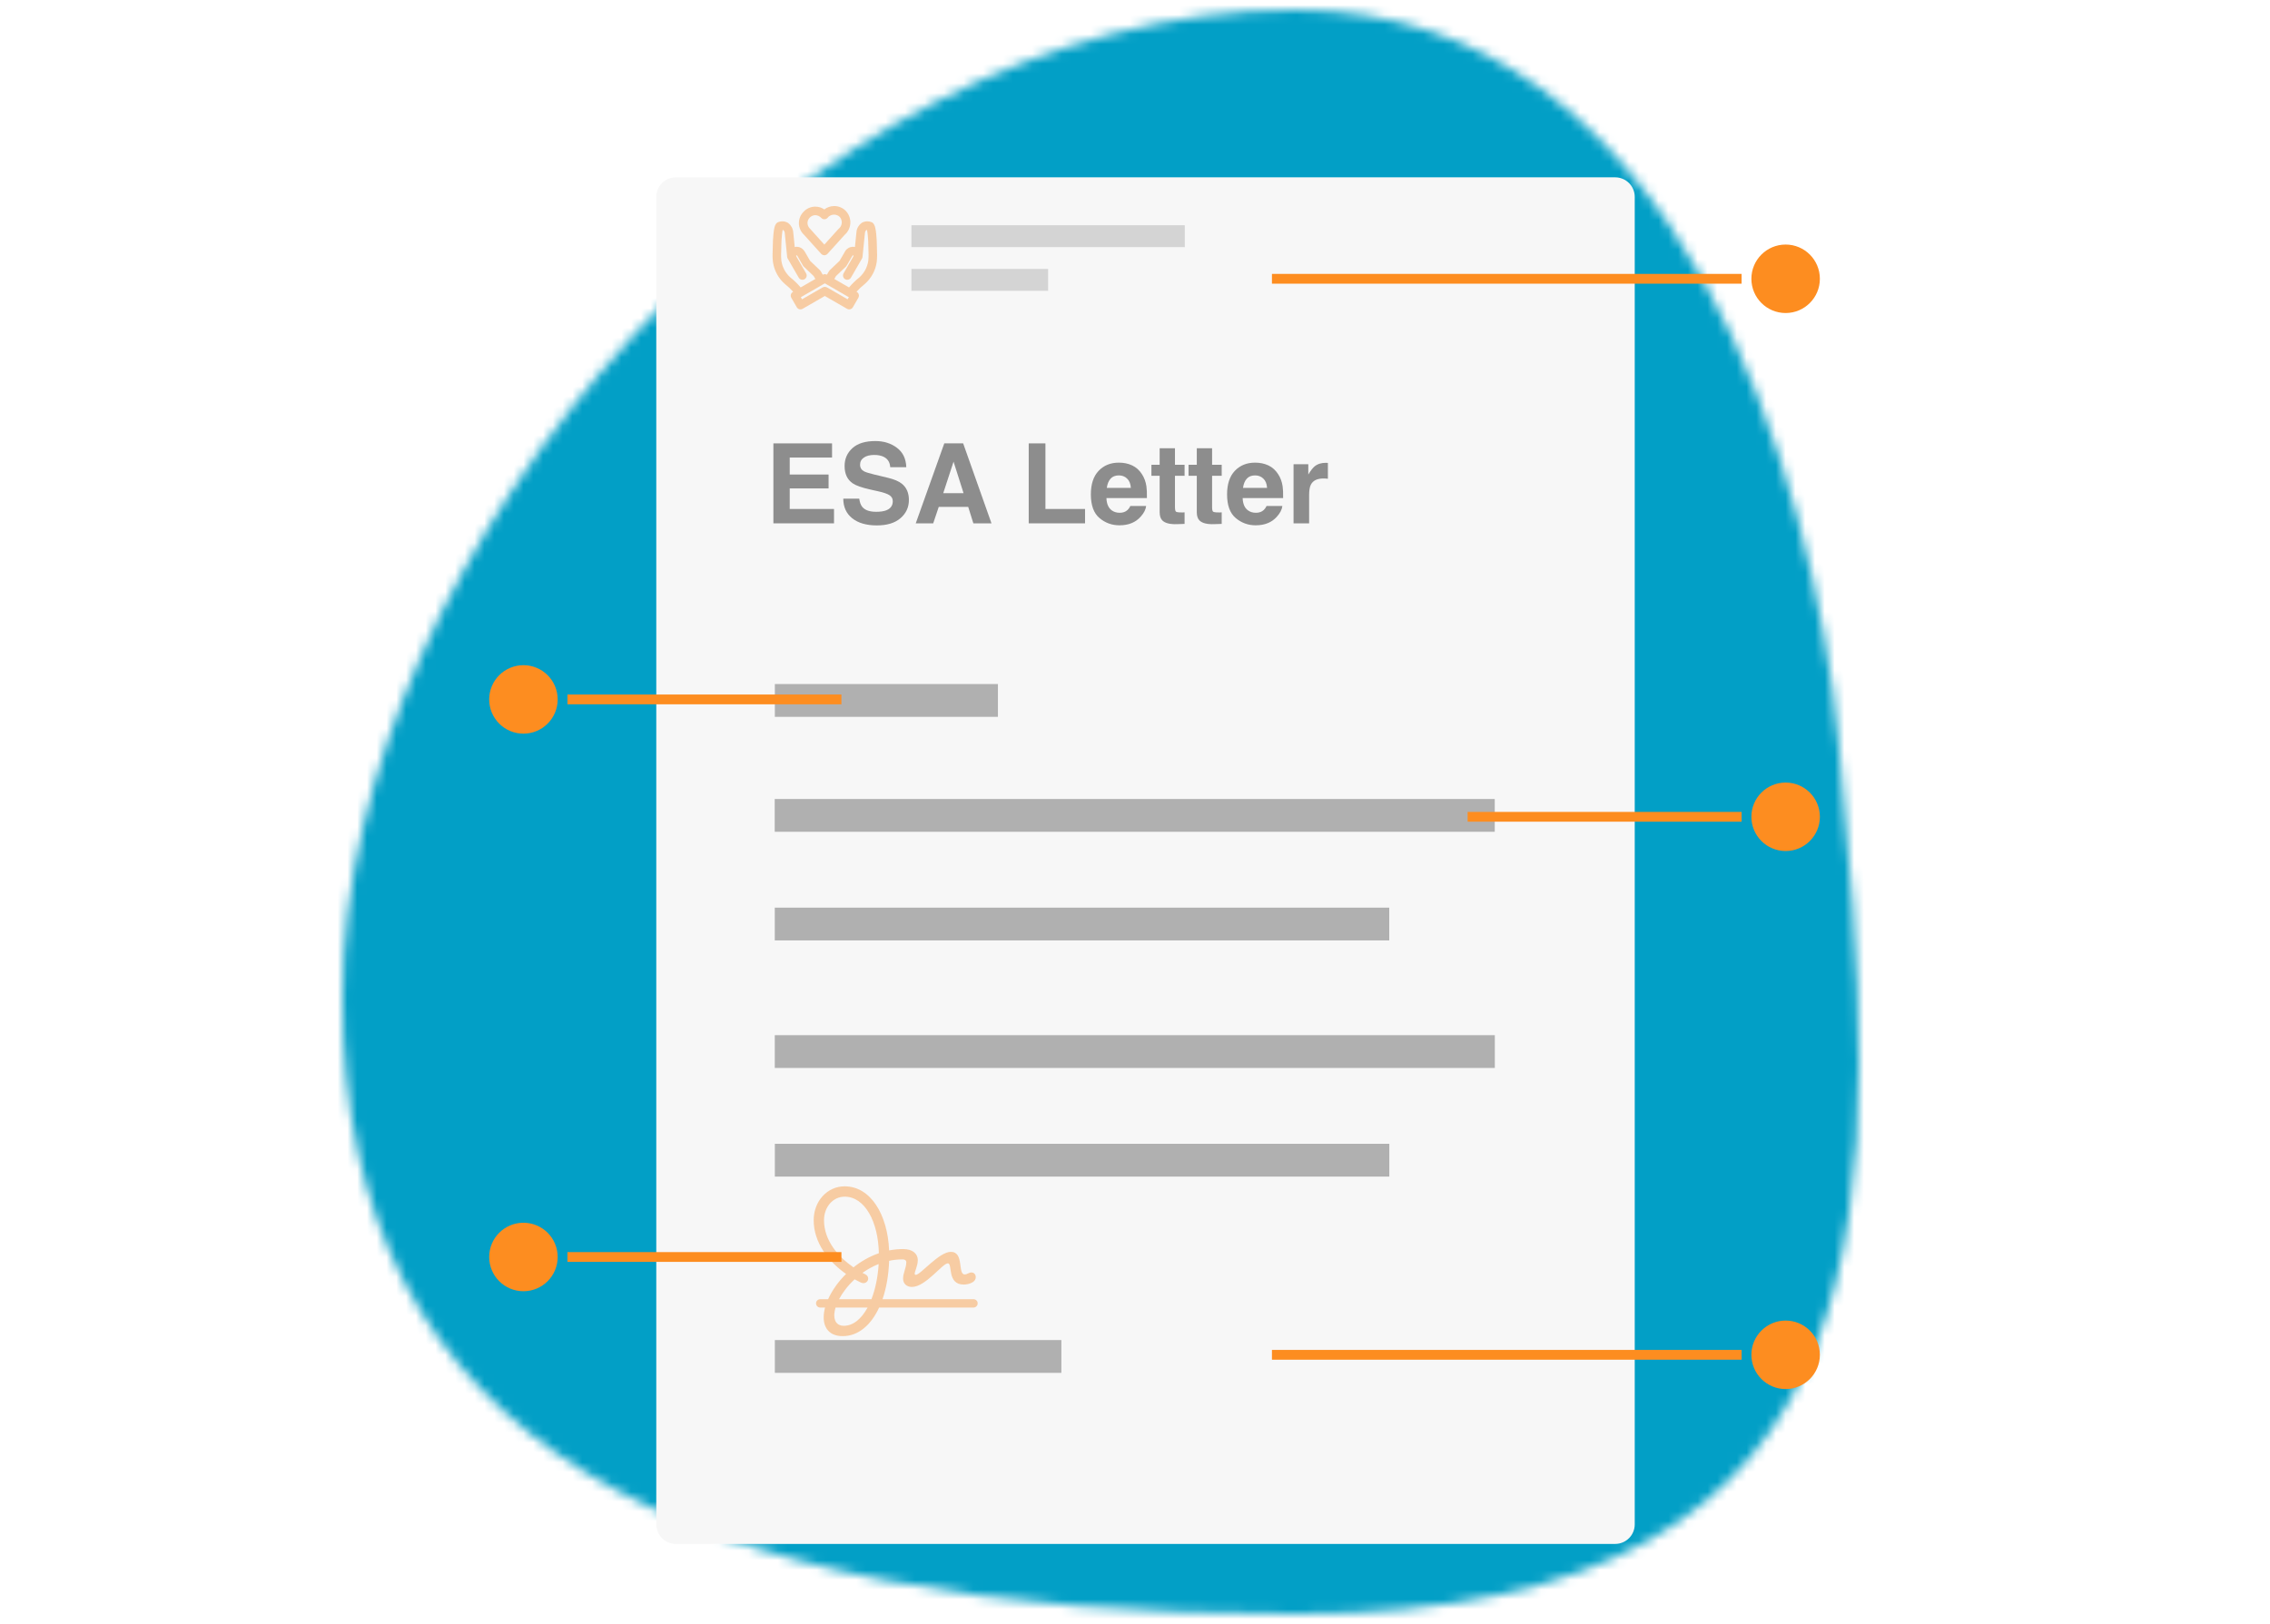 <svg width="232" height="166" viewBox="0 0 232 166" fill="none" xmlns="http://www.w3.org/2000/svg">
<mask id="mask0_6507_16044" style="mask-type:alpha" maskUnits="userSpaceOnUse" x="34" y="1" width="156" height="164">
<path d="M34.998 102C34.998 56.5 81.461 1 132.42 1C171.888 1 185.377 49.5 187.875 75.5C192.295 121.5 195.869 165 132.42 165C68.971 165 34.998 147.5 34.998 102Z" fill="#FDCC20"/>
</mask>
<g mask="url(#mask0_6507_16044)">
<path d="M0 0H232V166H0V0Z" fill="#029FC6"/>
</g>
<g filter="url(#filter0_d_6507_16044)">
<path d="M166.074 15.129L70.074 15.129C68.97 15.129 68.074 16.024 68.074 17.129L68.074 152.833C68.074 153.937 68.97 154.833 70.074 154.833H166.074C167.179 154.833 168.074 153.937 168.074 152.833V17.129C168.074 16.024 167.179 15.129 166.074 15.129Z" fill="#F7F7F7"/>
</g>
<path d="M101.991 69.93H79.191V73.282H101.991V69.93Z" fill="#464646" fill-opacity="0.4"/>
<path d="M152.767 81.68H79.176V85.032H152.767V81.68Z" fill="#464646" fill-opacity="0.4"/>
<path d="M141.986 92.785H79.184V96.137H141.986V92.785Z" fill="#464646" fill-opacity="0.4"/>
<path d="M152.775 105.824H79.184V109.176H152.775V105.824Z" fill="#464646" fill-opacity="0.4"/>
<path d="M141.993 116.93H79.191V120.282H141.993V116.93Z" fill="#464646" fill-opacity="0.4"/>
<path d="M108.476 136.992H79.191V140.344L108.476 140.344V136.992Z" fill="#464646" fill-opacity="0.4"/>
<path d="M121.085 23.027H93.152V25.262H121.085V23.027Z" fill="#464646" fill-opacity="0.2"/>
<path d="M107.119 27.494H93.152V29.729H107.119V27.494Z" fill="#464646" fill-opacity="0.2"/>
<path d="M85.038 46.774H80.712V48.51H84.683V49.93H80.712V52.032H85.238V53.501H79.043V45.326H85.038V46.774Z" fill="#464646" fill-opacity="0.6"/>
<path d="M87.817 50.978C87.869 51.351 87.971 51.63 88.122 51.815C88.399 52.152 88.874 52.32 89.547 52.32C89.95 52.32 90.278 52.276 90.529 52.187C91.006 52.017 91.245 51.701 91.245 51.238C91.245 50.968 91.126 50.76 90.889 50.612C90.653 50.468 90.281 50.34 89.775 50.229L88.91 50.035C88.059 49.843 87.471 49.634 87.146 49.408C86.595 49.031 86.32 48.441 86.32 47.639C86.32 46.907 86.586 46.299 87.118 45.814C87.651 45.33 88.433 45.088 89.464 45.088C90.326 45.088 91.06 45.317 91.666 45.776C92.276 46.23 92.596 46.892 92.625 47.761H90.984C90.954 47.269 90.74 46.92 90.341 46.713C90.074 46.576 89.743 46.508 89.348 46.508C88.908 46.508 88.556 46.596 88.294 46.774C88.031 46.951 87.9 47.199 87.9 47.517C87.9 47.809 88.03 48.027 88.288 48.172C88.455 48.268 88.81 48.38 89.353 48.51L90.762 48.848C91.379 48.996 91.845 49.194 92.16 49.441C92.648 49.826 92.892 50.383 92.892 51.111C92.892 51.858 92.605 52.479 92.032 52.974C91.463 53.466 90.657 53.712 89.614 53.712C88.549 53.712 87.712 53.47 87.102 52.985C86.492 52.497 86.186 51.828 86.186 50.978H87.817Z" fill="#464646" fill-opacity="0.6"/>
<path d="M96.403 50.412H98.477L97.456 47.195L96.403 50.412ZM96.508 45.326H98.438L101.333 53.501H99.481L98.954 51.821H95.942L95.376 53.501H93.591L96.508 45.326Z" fill="#464646" fill-opacity="0.6"/>
<path d="M105.138 45.326H106.846V52.032H110.895V53.501H105.138V45.326Z" fill="#464646" fill-opacity="0.6"/>
<path d="M114.35 48.599C113.984 48.599 113.7 48.713 113.496 48.942C113.297 49.172 113.171 49.482 113.119 49.874H115.576C115.55 49.456 115.423 49.14 115.193 48.926C114.968 48.708 114.687 48.599 114.35 48.599ZM114.35 47.295C114.853 47.295 115.306 47.389 115.709 47.578C116.112 47.767 116.445 48.064 116.707 48.471C116.944 48.83 117.097 49.246 117.168 49.719C117.208 49.996 117.225 50.395 117.218 50.917H113.08C113.102 51.523 113.293 51.948 113.651 52.192C113.87 52.344 114.132 52.42 114.439 52.42C114.764 52.42 115.029 52.327 115.232 52.142C115.343 52.043 115.441 51.904 115.526 51.727H117.14C117.099 52.085 116.913 52.449 116.58 52.819C116.062 53.407 115.337 53.701 114.406 53.701C113.637 53.701 112.958 53.453 112.37 52.958C111.782 52.462 111.489 51.656 111.489 50.54C111.489 49.493 111.753 48.691 112.282 48.133C112.814 47.574 113.504 47.295 114.35 47.295Z" fill="#464646" fill-opacity="0.6"/>
<path d="M117.678 48.637V47.511H118.521V45.825H120.085V47.511H121.067V48.637H120.085V51.832C120.085 52.08 120.117 52.235 120.179 52.298C120.242 52.357 120.435 52.386 120.756 52.386C120.804 52.386 120.854 52.386 120.906 52.386C120.961 52.383 121.015 52.379 121.067 52.375V53.557L120.318 53.584C119.571 53.61 119.061 53.481 118.787 53.196C118.61 53.015 118.521 52.736 118.521 52.359V48.637H117.678Z" fill="#464646" fill-opacity="0.6"/>
<path d="M121.472 48.637V47.511H122.315V45.825H123.879V47.511H124.861V48.637H123.879V51.832C123.879 52.08 123.91 52.235 123.973 52.298C124.036 52.357 124.228 52.386 124.55 52.386C124.598 52.386 124.648 52.386 124.7 52.386C124.755 52.383 124.809 52.379 124.861 52.375V53.557L124.112 53.584C123.365 53.61 122.855 53.481 122.581 53.196C122.404 53.015 122.315 52.736 122.315 52.359V48.637H121.472Z" fill="#464646" fill-opacity="0.6"/>
<path d="M128.272 48.599C127.906 48.599 127.621 48.713 127.418 48.942C127.218 49.172 127.092 49.482 127.04 49.874H129.497C129.471 49.456 129.344 49.14 129.115 48.926C128.889 48.708 128.608 48.599 128.272 48.599ZM128.272 47.295C128.774 47.295 129.227 47.389 129.63 47.578C130.033 47.767 130.366 48.064 130.629 48.471C130.865 48.83 131.019 49.246 131.089 49.719C131.13 49.996 131.146 50.395 131.139 50.917H127.002C127.024 51.523 127.214 51.948 127.573 52.192C127.791 52.344 128.053 52.42 128.36 52.42C128.686 52.42 128.95 52.327 129.153 52.142C129.264 52.043 129.362 51.904 129.447 51.727H131.061C131.021 52.085 130.834 52.449 130.501 52.819C129.983 53.407 129.259 53.701 128.327 53.701C127.558 53.701 126.88 53.453 126.292 52.958C125.704 52.462 125.41 51.656 125.41 50.54C125.41 49.493 125.674 48.691 126.203 48.133C126.735 47.574 127.425 47.295 128.272 47.295Z" fill="#464646" fill-opacity="0.6"/>
<path d="M135.504 47.312C135.533 47.312 135.557 47.314 135.576 47.317C135.598 47.317 135.644 47.319 135.715 47.323V48.942C135.615 48.931 135.526 48.924 135.448 48.92C135.371 48.916 135.308 48.915 135.26 48.915C134.624 48.915 134.197 49.122 133.979 49.536C133.857 49.769 133.796 50.127 133.796 50.612V53.501H132.204V47.456H133.713V48.51C133.957 48.107 134.169 47.831 134.35 47.683C134.646 47.436 135.031 47.312 135.504 47.312Z" fill="#464646" fill-opacity="0.6"/>
<g clip-path="url(#clip0_6507_16044)">
<path d="M89.633 25.686L89.625 25.35C89.619 24.793 89.596 24.336 89.552 23.911C89.531 23.686 89.499 23.484 89.455 23.287L89.461 23.321C89.431 23.14 89.36 22.979 89.259 22.842L89.261 22.846C89.209 22.78 89.139 22.731 89.058 22.705L89.055 22.704C88.933 22.654 88.791 22.626 88.642 22.626C88.421 22.626 88.215 22.689 88.041 22.799L88.046 22.796C87.76 23.015 87.568 23.342 87.532 23.716L87.532 23.721L87.377 25.248C87.319 25.236 87.253 25.229 87.185 25.229C86.818 25.229 86.5 25.436 86.341 25.74L86.339 25.745L85.808 26.664L84.795 27.631C84.765 27.659 84.74 27.691 84.72 27.726L84.719 27.728L84.515 28.081C84.504 28.075 84.493 28.075 84.482 28.069C84.429 28.043 84.367 28.027 84.301 28.027C84.235 28.027 84.172 28.043 84.117 28.071L84.119 28.07C84.108 28.075 84.097 28.075 84.086 28.081L83.883 27.729C83.861 27.691 83.836 27.659 83.807 27.631L82.794 26.664L82.263 25.745C82.134 25.508 81.919 25.332 81.661 25.257L81.654 25.255C81.59 25.238 81.515 25.229 81.439 25.229C81.363 25.229 81.289 25.238 81.219 25.256L81.225 25.254L81.07 23.729C81.035 23.347 80.843 23.017 80.559 22.799L80.555 22.797C80.386 22.689 80.179 22.626 79.958 22.626C79.81 22.626 79.668 22.654 79.538 22.707L79.546 22.704C79.462 22.731 79.392 22.78 79.34 22.845L79.339 22.845C79.239 22.982 79.167 23.147 79.138 23.326L79.136 23.333C79.1 23.493 79.07 23.691 79.051 23.892L79.049 23.911C79.005 24.334 78.982 24.791 78.976 25.349L78.968 25.689C78.961 25.801 78.957 25.932 78.957 26.063C78.957 26.316 78.971 26.565 79 26.81L78.997 26.779C79.129 27.692 79.58 28.48 80.232 29.043L80.236 29.047C80.539 29.289 80.81 29.544 81.059 29.819L81.064 29.825L81.032 29.843C80.901 29.92 80.814 30.061 80.814 30.222C80.814 30.302 80.835 30.377 80.873 30.442L80.872 30.439L81.433 31.41C81.491 31.51 81.584 31.583 81.695 31.613L81.698 31.614C81.731 31.623 81.77 31.629 81.81 31.629C81.81 31.629 81.811 31.629 81.811 31.629C81.891 31.629 81.967 31.607 82.031 31.569L82.029 31.57L84.3 30.259L86.572 31.57C86.634 31.607 86.71 31.629 86.79 31.629C86.95 31.629 87.091 31.542 87.166 31.413L87.167 31.41L87.728 30.439C87.764 30.377 87.786 30.302 87.786 30.221C87.786 30.061 87.699 29.92 87.57 29.845L87.568 29.843L87.536 29.825C87.794 29.54 88.069 29.282 88.364 29.047L88.377 29.036C89.027 28.471 89.473 27.687 89.601 26.799L89.604 26.78C89.629 26.565 89.643 26.316 89.643 26.063C89.643 25.931 89.639 25.799 89.631 25.668L89.632 25.686L89.633 25.686ZM80.791 28.374C80.301 27.943 79.964 27.35 79.863 26.679L79.861 26.663C79.841 26.483 79.83 26.274 79.83 26.062C79.83 25.941 79.834 25.82 79.841 25.701L79.84 25.717L79.849 25.36C79.855 24.829 79.876 24.398 79.917 24.001C79.934 23.816 79.96 23.649 79.996 23.485L79.991 23.512L79.993 23.504C79.994 23.504 79.995 23.504 79.996 23.504C80.023 23.504 80.049 23.511 80.071 23.524L80.07 23.524C80.144 23.599 80.191 23.698 80.201 23.808V23.81L80.45 26.262C80.457 26.327 80.477 26.386 80.507 26.438L80.506 26.436L80.647 26.679L80.648 26.68L81.63 28.381C81.707 28.514 81.848 28.602 82.009 28.602C82.25 28.602 82.446 28.407 82.446 28.165C82.446 28.084 82.424 28.008 82.385 27.943L82.386 27.945L81.402 26.24C81.374 26.191 81.35 26.128 81.392 26.104C81.436 26.08 81.479 26.134 81.507 26.183L82.068 27.155C82.09 27.193 82.116 27.225 82.145 27.253L83.158 28.22L83.33 28.518L81.829 29.384C81.515 29.012 81.175 28.681 80.806 28.385L80.791 28.374ZM86.631 30.597L84.52 29.379C84.511 29.374 84.501 29.374 84.491 29.37C84.457 29.352 84.418 29.338 84.376 29.331L84.374 29.33C84.358 29.328 84.34 29.327 84.321 29.327C84.314 29.326 84.305 29.326 84.296 29.326C84.266 29.326 84.237 29.329 84.209 29.335L84.212 29.335C84.187 29.341 84.166 29.348 84.147 29.357L84.149 29.356C84.124 29.362 84.103 29.369 84.082 29.378L84.085 29.377L81.971 30.598L81.847 30.383L84.301 28.966L86.755 30.383L86.631 30.597ZM88.74 26.663C88.639 27.344 88.306 27.933 87.826 28.36L87.823 28.363C87.434 28.673 87.09 29.008 86.78 29.373L86.772 29.384L85.271 28.517L85.443 28.22L86.456 27.253C86.486 27.225 86.511 27.193 86.531 27.157L86.532 27.155L87.094 26.183C87.117 26.143 87.165 26.079 87.209 26.104C87.249 26.127 87.222 26.202 87.199 26.242L86.215 27.945C86.178 28.008 86.156 28.084 86.156 28.165C86.156 28.406 86.351 28.602 86.592 28.602C86.754 28.602 86.894 28.514 86.97 28.383L86.971 28.381L88.095 26.435C88.125 26.385 88.145 26.326 88.151 26.263V26.261L88.4 23.808C88.411 23.696 88.458 23.598 88.531 23.523C88.552 23.511 88.578 23.503 88.605 23.503C88.606 23.503 88.607 23.503 88.608 23.503C88.61 23.511 88.611 23.518 88.613 23.525C88.642 23.658 88.668 23.821 88.683 23.987L88.684 24.002C88.725 24.399 88.747 24.83 88.752 25.36L88.761 25.713C88.768 25.817 88.772 25.938 88.772 26.06C88.772 26.273 88.76 26.482 88.738 26.689L88.74 26.664L88.74 26.663ZM83.928 25.948C84.008 26.037 84.123 26.092 84.252 26.092C84.38 26.092 84.495 26.037 84.575 25.948L84.576 25.948L86.314 24.022C86.679 23.708 86.909 23.246 86.909 22.73C86.909 22.269 86.726 21.851 86.428 21.545L86.429 21.545C86.129 21.248 85.717 21.064 85.261 21.064C84.878 21.064 84.525 21.195 84.244 21.413L84.248 21.41C83.99 21.231 83.67 21.123 83.324 21.123C82.865 21.123 82.449 21.314 82.153 21.621L82.152 21.621C81.843 21.92 81.65 22.339 81.65 22.803C81.65 23.282 81.855 23.713 82.183 24.013L82.184 24.014L83.928 25.948ZM82.769 22.238C82.91 22.092 83.106 22 83.324 21.995H83.325C83.572 22.004 83.79 22.115 83.942 22.285L83.943 22.286C84.022 22.365 84.131 22.414 84.252 22.414C84.372 22.414 84.481 22.365 84.56 22.286C84.716 22.076 84.963 21.941 85.242 21.941C85.461 21.941 85.662 22.025 85.812 22.163L85.811 22.162C85.948 22.311 86.032 22.512 86.032 22.732C86.032 23.01 85.897 23.258 85.689 23.411L85.687 23.413L85.672 23.429L84.251 25.004L82.816 23.413C82.639 23.255 82.528 23.027 82.526 22.774C82.538 22.563 82.629 22.375 82.769 22.238Z" fill="#F78D26" fill-opacity="0.4"/>
</g>
<path d="M83.84 133.67H84.322C84.231 134.018 84.182 134.358 84.182 134.671C84.182 135.791 84.808 136.591 86.123 136.591C87.722 136.591 89.016 135.464 89.85 133.67H99.482C99.725 133.67 99.92 133.482 99.92 133.239C99.92 132.995 99.725 132.814 99.482 132.814H90.198C90.587 131.674 90.824 130.339 90.872 128.892C91.311 128.795 91.769 128.746 92.243 128.746C92.486 128.746 92.625 128.851 92.625 129.031C92.625 129.636 92.298 130.109 92.298 130.714C92.298 131.243 92.688 131.563 93.195 131.563C94.607 131.563 96.311 129.15 96.874 129.15C97.388 129.15 96.749 131.319 98.501 131.319C98.786 131.319 99.155 131.243 99.44 131.062C99.607 130.944 99.725 130.777 99.725 130.561C99.725 130.297 99.558 130.081 99.28 130.081C99.037 130.081 98.835 130.283 98.599 130.283C97.847 130.283 98.564 127.974 97.18 127.974C95.97 127.974 94.078 130.325 93.599 130.325C93.536 130.325 93.487 130.29 93.487 130.207C93.487 129.956 93.8 129.393 93.8 128.83C93.8 128.134 93.223 127.689 92.319 127.689C91.825 127.689 91.338 127.738 90.872 127.828C90.719 124.163 88.981 121.277 86.324 121.277C84.537 121.277 83.16 122.8 83.16 124.741C83.16 127.008 84.635 128.948 86.47 130.234C85.657 131.034 85.024 131.945 84.635 132.814H83.84C83.597 132.814 83.402 132.995 83.402 133.239C83.402 133.482 83.597 133.67 83.84 133.67ZM84.217 124.741C84.217 123.385 85.135 122.334 86.324 122.334C88.411 122.334 89.76 124.928 89.822 128.113C88.863 128.447 87.986 128.955 87.228 129.56C85.782 128.558 84.217 126.903 84.217 124.741ZM87.986 131.111C88.077 131.152 88.16 131.173 88.244 131.173C88.529 131.173 88.731 130.951 88.731 130.714C88.731 130.54 88.647 130.374 88.445 130.276C88.348 130.227 88.251 130.179 88.146 130.123C88.647 129.769 89.203 129.456 89.802 129.219C89.718 130.561 89.461 131.799 89.064 132.814H85.754C86.116 132.133 86.658 131.417 87.347 130.784C87.555 130.902 87.771 131.006 87.986 131.111ZM85.267 134.47C85.267 134.226 85.309 133.955 85.399 133.67H88.668C88.042 134.824 87.201 135.534 86.241 135.534C85.573 135.534 85.267 135.095 85.267 134.47Z" fill="#F78D26" fill-opacity="0.4"/>
<line x1="85.996" y1="71.5" x2="57.996" y2="71.5" stroke="#FD8D20"/>
<circle cx="53.496" cy="71.5" r="3.5" fill="#FD8D20"/>
<circle cx="53.496" cy="128.5" r="3.5" fill="#FD8D20"/>
<circle cx="182.496" cy="28.5" r="3.5" fill="#FD8D20"/>
<circle cx="182.496" cy="138.5" r="3.5" fill="#FD8D20"/>
<line x1="85.996" y1="128.5" x2="57.996" y2="128.5" stroke="#FD8D20"/>
<line x1="177.996" y1="138.5" x2="129.996" y2="138.5" stroke="#FD8D20"/>
<line x1="177.996" y1="28.5" x2="129.996" y2="28.5" stroke="#FD8D20"/>
<circle cx="182.496" cy="83.5" r="3.5" fill="#FD8D20"/>
<line x1="177.996" y1="83.5" x2="149.996" y2="83.5" stroke="#FD8D20"/>
<defs>
<filter id="filter0_d_6507_16044" x="67.074" y="15.129" width="101" height="142.703" filterUnits="userSpaceOnUse" color-interpolation-filters="sRGB">
<feFlood flood-opacity="0" result="BackgroundImageFix"/>
<feColorMatrix in="SourceAlpha" type="matrix" values="0 0 0 0 0 0 0 0 0 0 0 0 0 0 0 0 0 0 127 0" result="hardAlpha"/>
<feOffset dx="-1" dy="3"/>
<feComposite in2="hardAlpha" operator="out"/>
<feColorMatrix type="matrix" values="0 0 0 0 0 0 0 0 0 0 0 0 0 0 0 0 0 0 0.1 0"/>
<feBlend mode="normal" in2="BackgroundImageFix" result="effect1_dropShadow_6507_16044"/>
<feBlend mode="normal" in="SourceGraphic" in2="effect1_dropShadow_6507_16044" result="shape"/>
</filter>
<clipPath id="clip0_6507_16044">
<rect width="11.173" height="11.173" fill="white" transform="translate(78.699 20.717)"/>
</clipPath>
</defs>
</svg>
